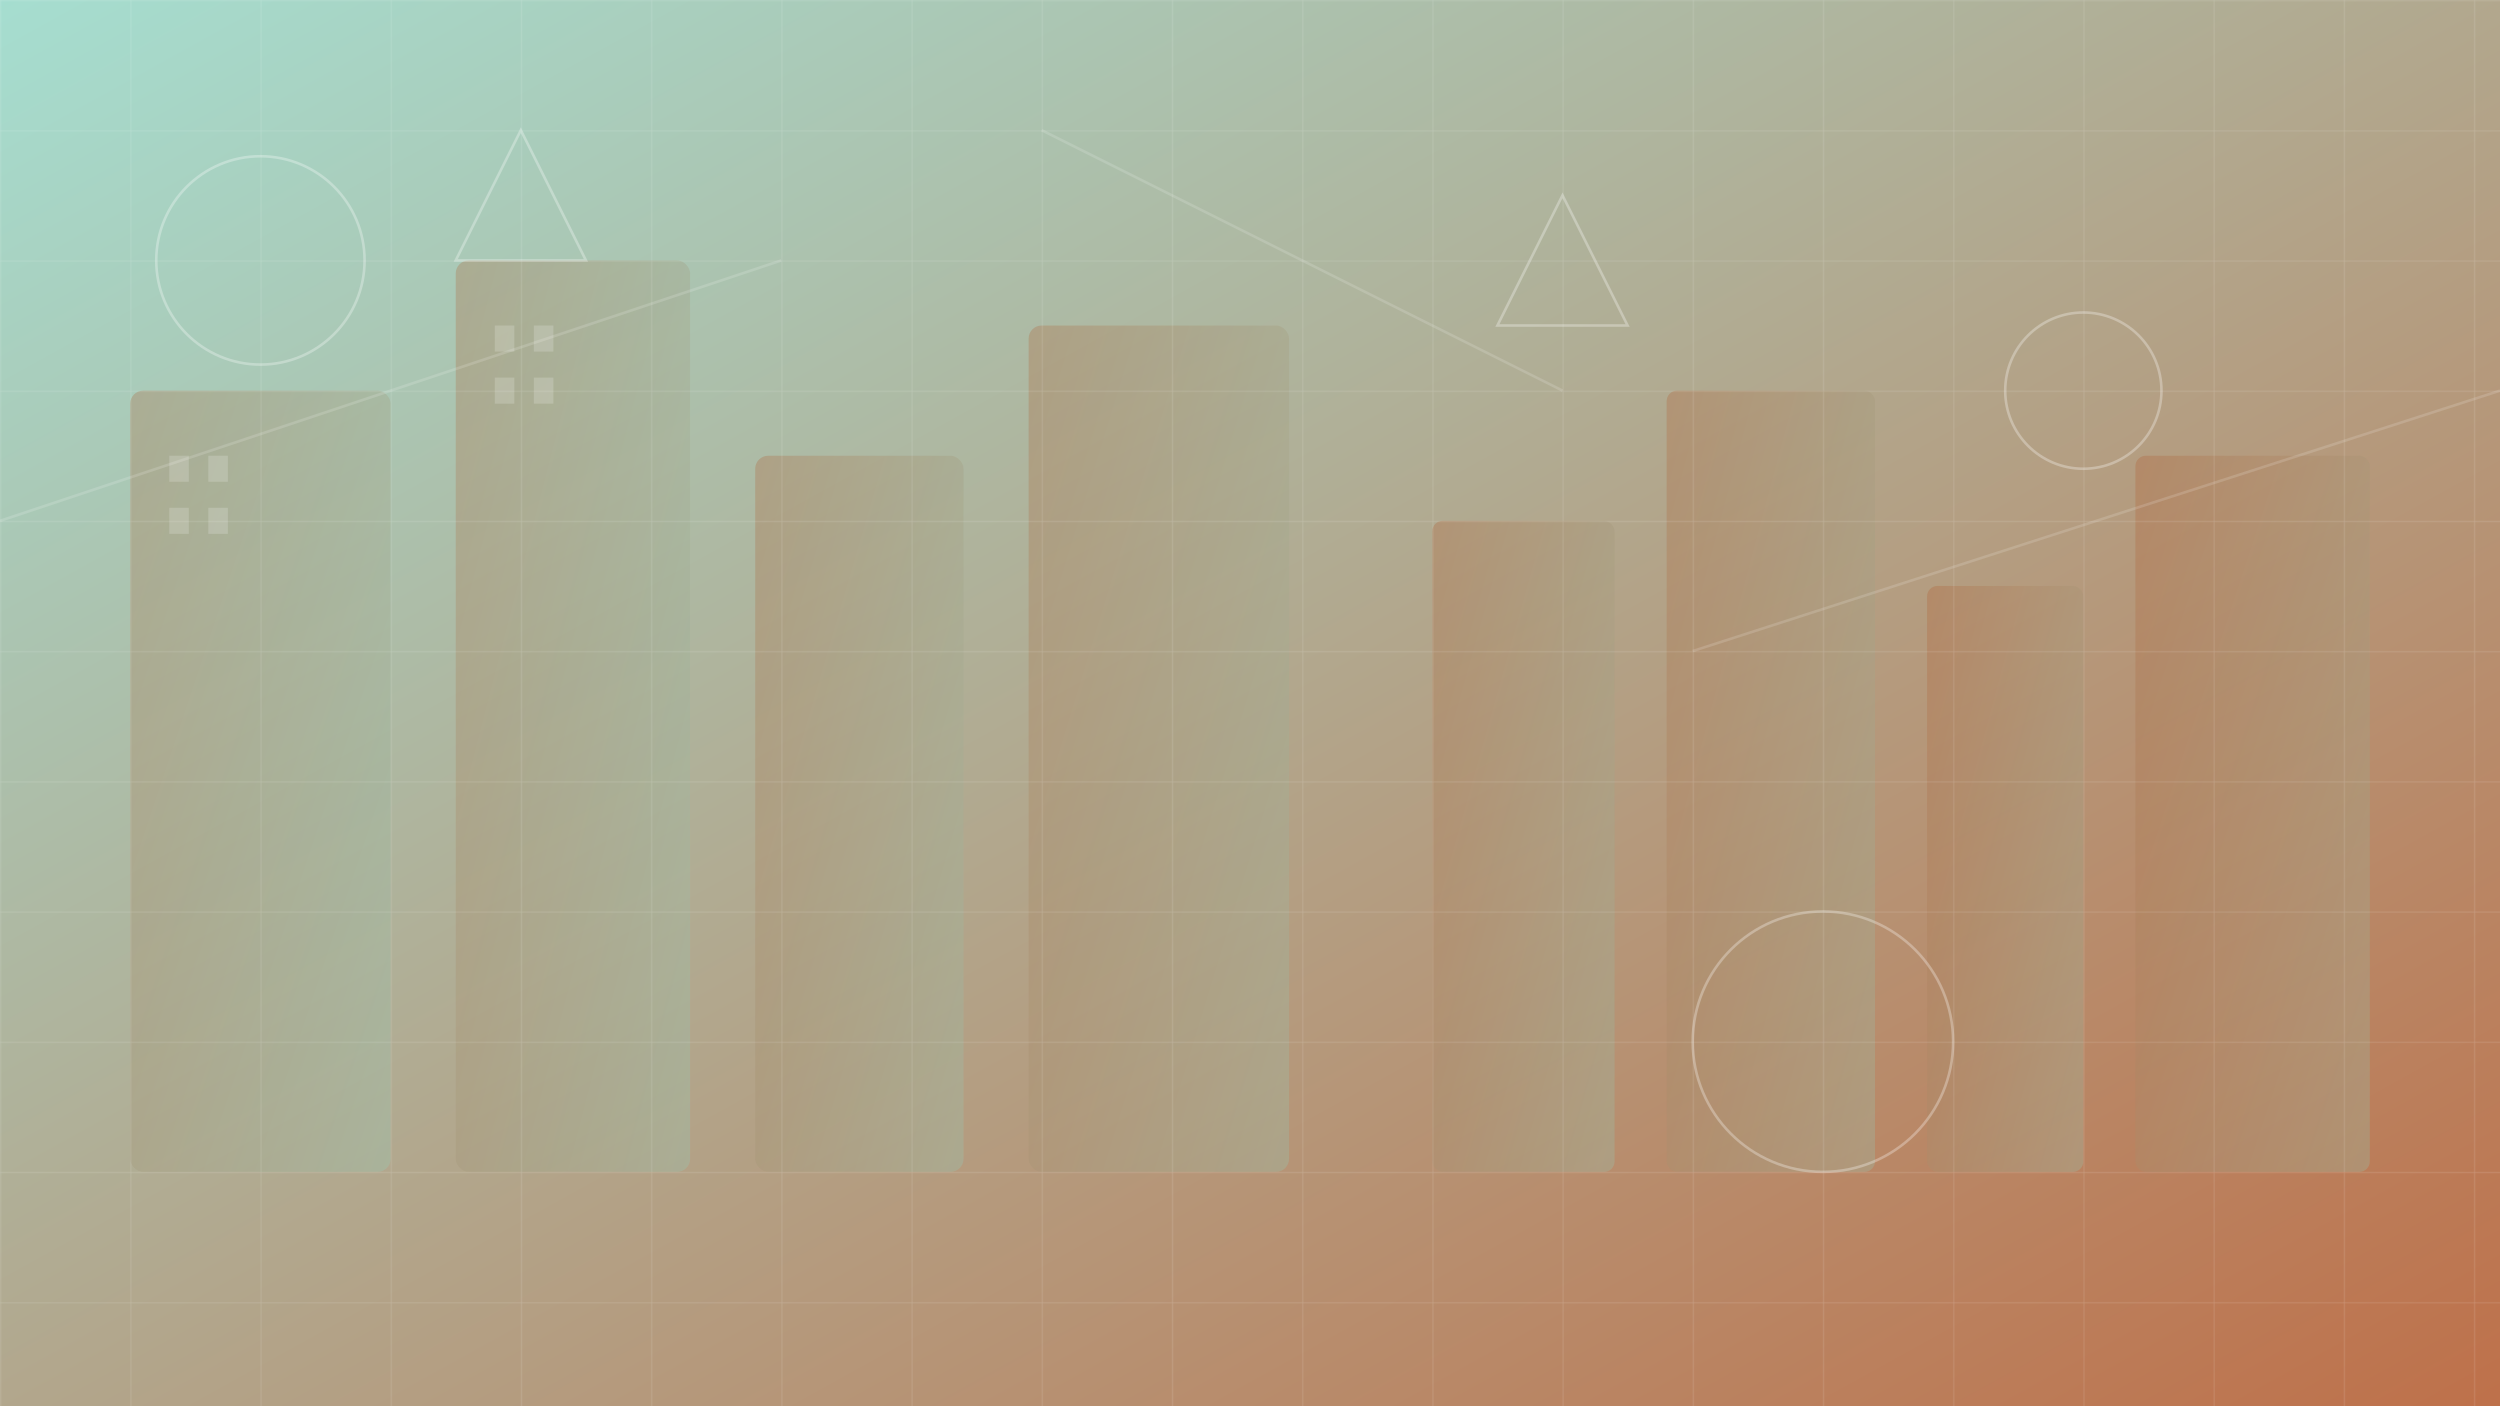<svg xmlns="http://www.w3.org/2000/svg" viewBox="0 0 1920 1080" width="1920" height="1080">
  <defs>
    <linearGradient id="bannerGrad1" x1="0%" y1="0%" x2="100%" y2="100%">
      <stop offset="0%" style="stop-color:#8fd5c4;stop-opacity:0.8" />
      <stop offset="100%" style="stop-color:#ae4d1d;stop-opacity:0.8" />
    </linearGradient>
    <linearGradient id="bannerGrad2" x1="0%" y1="0%" x2="100%" y2="100%">
      <stop offset="0%" style="stop-color:#ae4d1d;stop-opacity:0.6" />
      <stop offset="100%" style="stop-color:#8fd5c4;stop-opacity:0.6" />
    </linearGradient>
  </defs>
  
  <!-- Background -->
  <rect width="1920" height="1080" fill="url(#bannerGrad1)"/>
  
  <!-- Abstract architectural elements -->
  <g opacity="0.4">
    <!-- Large building silhouettes -->
    <rect x="100" y="300" width="200" height="600" fill="url(#bannerGrad2)" rx="10"/>
    <rect x="350" y="200" width="180" height="700" fill="url(#bannerGrad2)" rx="10"/>
    <rect x="580" y="350" width="160" height="550" fill="url(#bannerGrad2)" rx="10"/>
    <rect x="790" y="250" width="200" height="650" fill="url(#bannerGrad2)" rx="10"/>
    
    <!-- Mid-ground buildings -->
    <rect x="1100" y="400" width="140" height="500" fill="url(#bannerGrad2)" rx="8"/>
    <rect x="1280" y="300" width="160" height="600" fill="url(#bannerGrad2)" rx="8"/>
    <rect x="1480" y="450" width="120" height="450" fill="url(#bannerGrad2)" rx="8"/>
    <rect x="1640" y="350" width="180" height="550" fill="url(#bannerGrad2)" rx="8"/>
  </g>
  
  <!-- Geometric pattern overlay -->
  <g opacity="0.2">
    <!-- Grid pattern -->
    <defs>
      <pattern id="grid" width="100" height="100" patternUnits="userSpaceOnUse">
        <path d="M 100 0 L 0 0 0 100" fill="none" stroke="#fff" stroke-width="1"/>
      </pattern>
    </defs>
    <rect width="1920" height="1080" fill="url(#grid)"/>
  </g>
  
  <!-- Abstract geometric shapes -->
  <g opacity="0.3">
    <!-- Circles -->
    <circle cx="200" cy="200" r="80" fill="none" stroke="#fff" stroke-width="2"/>
    <circle cx="1600" cy="300" r="60" fill="none" stroke="#fff" stroke-width="2"/>
    <circle cx="1400" cy="800" r="100" fill="none" stroke="#fff" stroke-width="2"/>
    
    <!-- Lines -->
    <line x1="0" y1="400" x2="600" y2="200" stroke="#fff" stroke-width="2" opacity="0.5"/>
    <line x1="800" y1="100" x2="1200" y2="300" stroke="#fff" stroke-width="2" opacity="0.5"/>
    <line x1="1300" y1="500" x2="1920" y2="300" stroke="#fff" stroke-width="2" opacity="0.5"/>
    
    <!-- Triangles -->
    <polygon points="400,100 350,200 450,200" fill="none" stroke="#fff" stroke-width="2"/>
    <polygon points="1200,150 1150,250 1250,250" fill="none" stroke="#fff" stroke-width="2"/>
  </g>
  
  <!-- Subtle window patterns on buildings -->
  <g opacity="0.3">
    <!-- Windows on buildings -->
    <rect x="130" y="350" width="15" height="20" fill="#fff" opacity="0.6"/>
    <rect x="160" y="350" width="15" height="20" fill="#fff" opacity="0.6"/>
    <rect x="130" y="390" width="15" height="20" fill="#fff" opacity="0.6"/>
    <rect x="160" y="390" width="15" height="20" fill="#fff" opacity="0.6"/>
    
    <rect x="380" y="250" width="15" height="20" fill="#fff" opacity="0.6"/>
    <rect x="410" y="250" width="15" height="20" fill="#fff" opacity="0.6"/>
    <rect x="380" y="290" width="15" height="20" fill="#fff" opacity="0.6"/>
    <rect x="410" y="290" width="15" height="20" fill="#fff" opacity="0.6"/>
  </g>
</svg>
